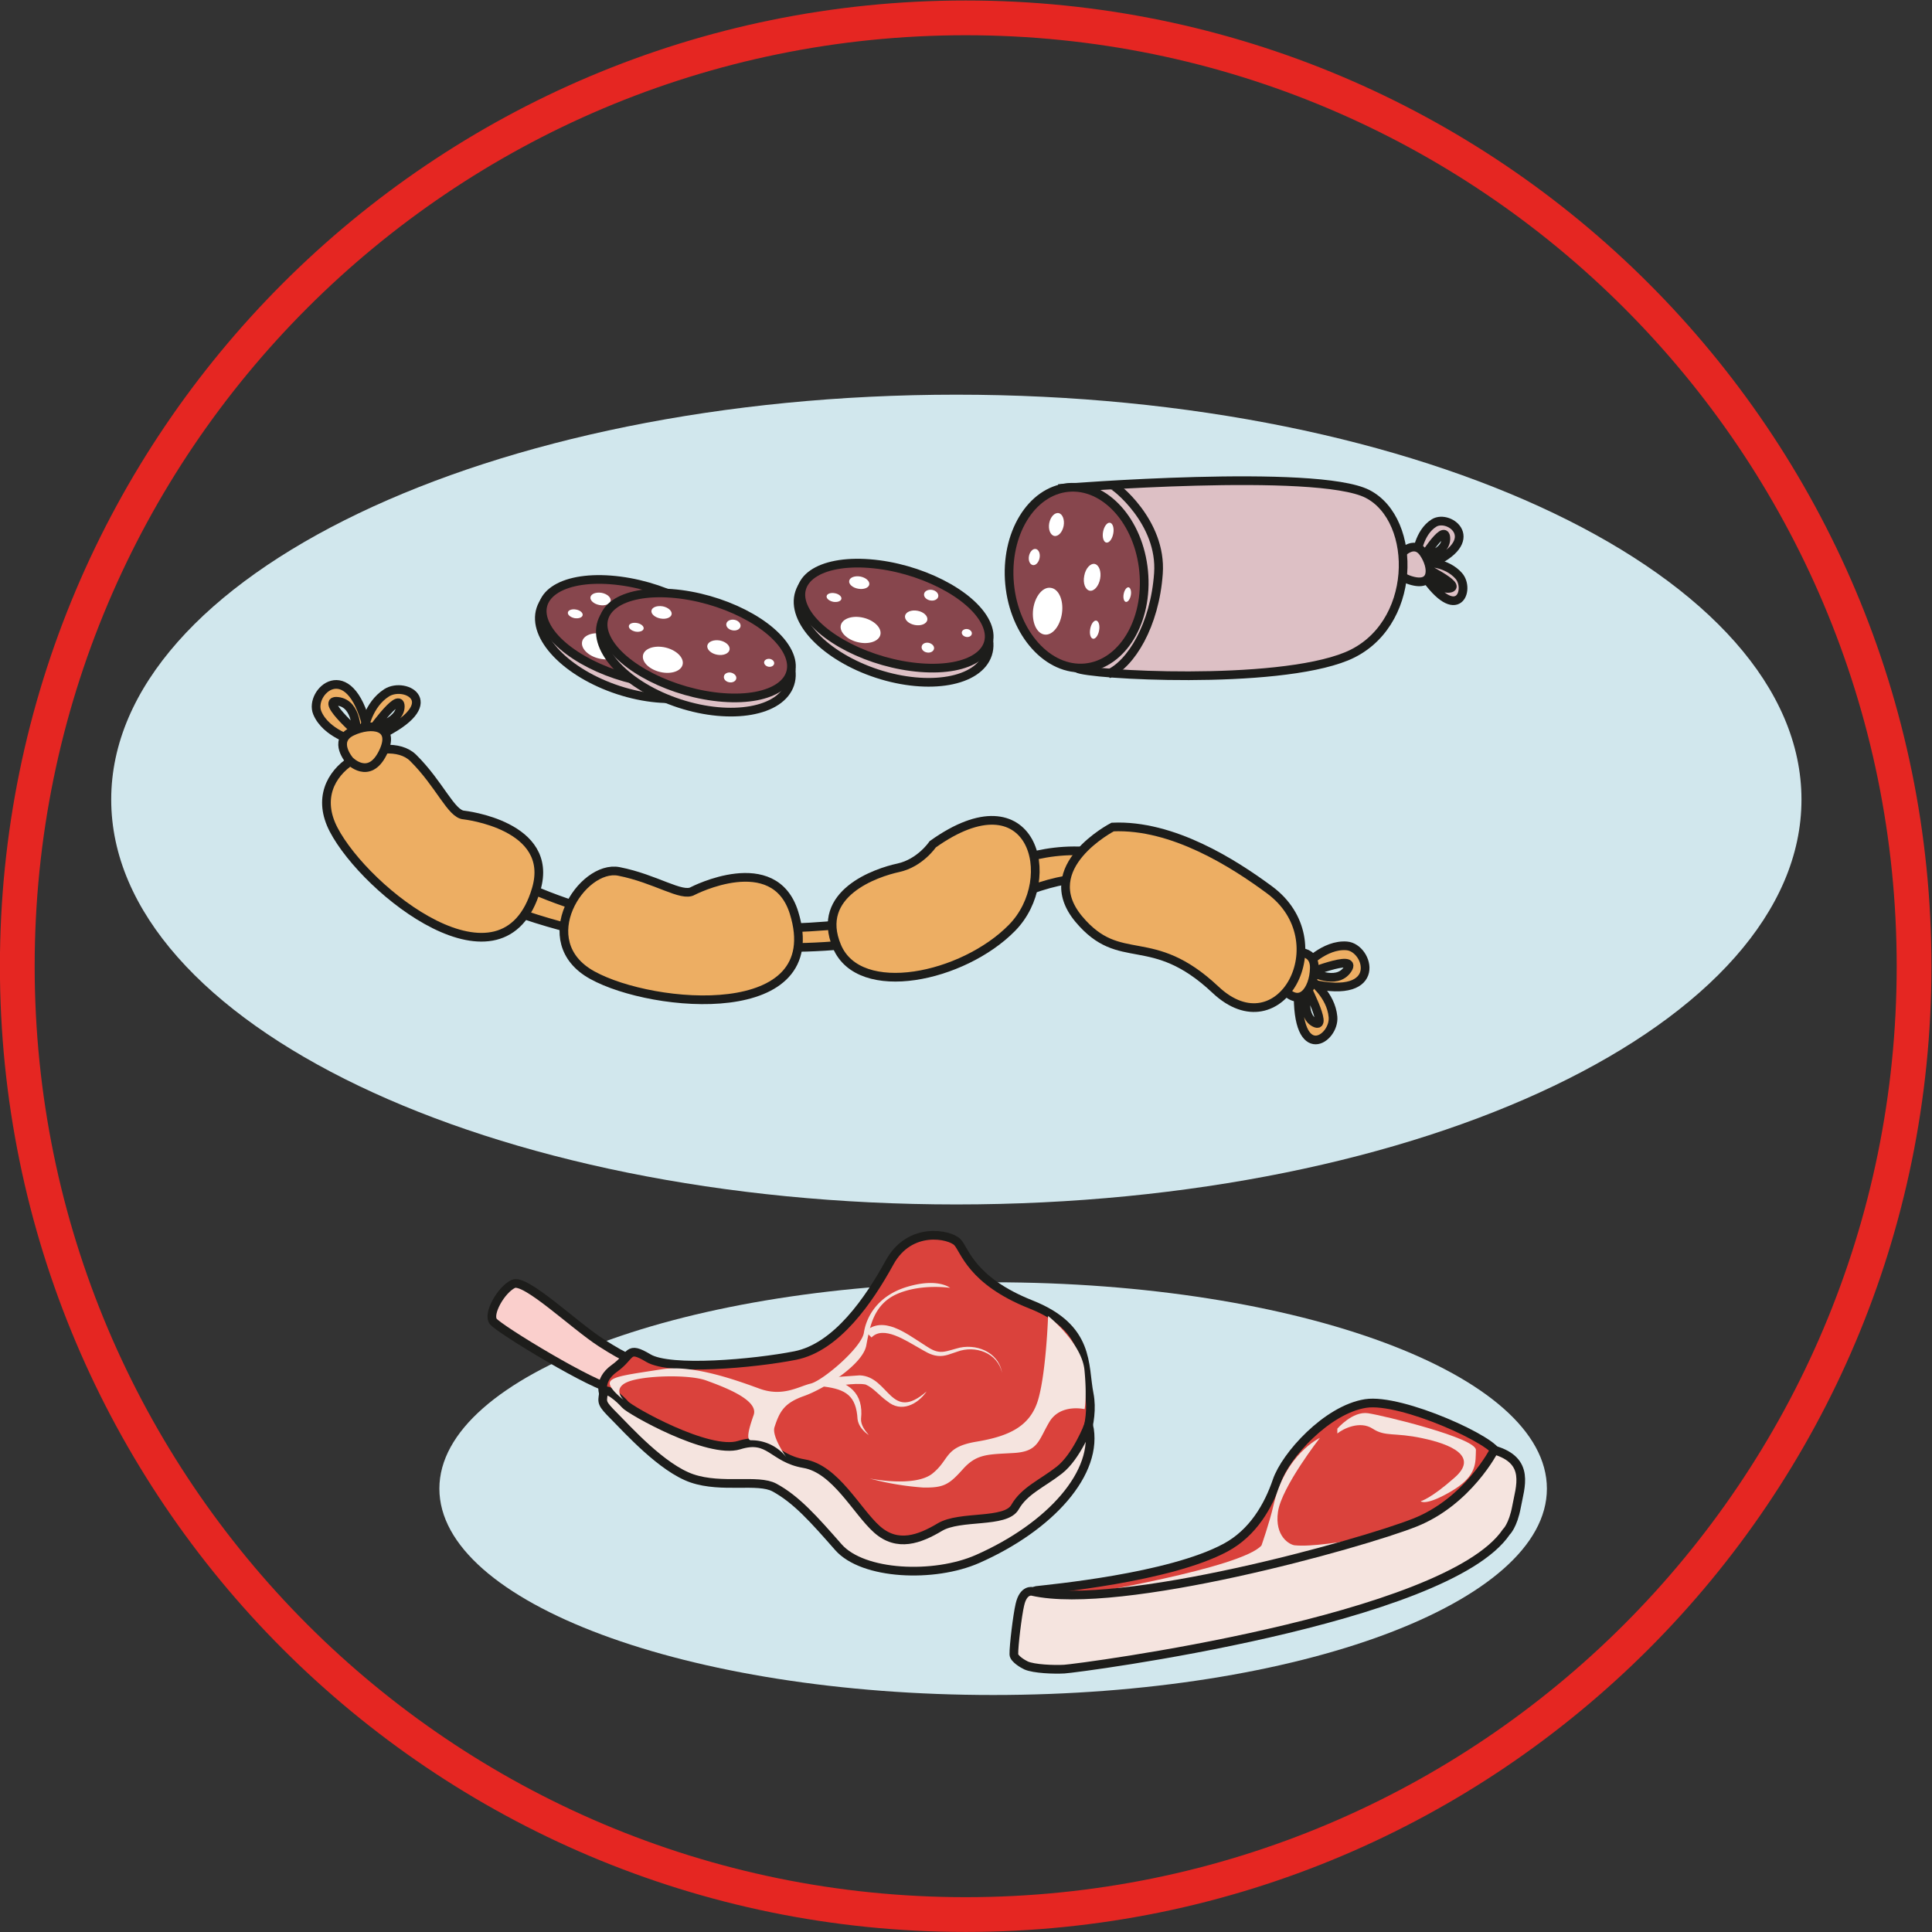 <?xml version="1.0" encoding="UTF-8" standalone="no"?><svg xmlns="http://www.w3.org/2000/svg" xml:space="preserve" viewBox="0 0 296.41 296.41"><rect x="0" y="0" width="296.41" height="296.41" fill="#333333" stroke="none"/><defs><clipPath id="a" clipPathUnits="userSpaceOnUse"><path d="M0 222.3h222.3V0H0Z"/></clipPath><clipPath id="b" clipPathUnits="userSpaceOnUse"><path d="M0 222.3h222.3V0H0Z"/></clipPath><clipPath id="c" clipPathUnits="userSpaceOnUse"><path d="M0 222.3h222.3V0H0Z"/></clipPath></defs><g clip-path="url(#a)" transform="matrix(1.333 0 0 -1.333 0 296.4)"><path d="M0 0c0-25.73-43.55-46.6-97.27-46.6S-194.54-25.73-194.54 0-151 46.6-97.27 46.6 0 25.72 0 0" style="fill:#d1e7ed;fill-opacity:1;fill-rule:nonzero;stroke:none" transform="translate(207.34 130.33)"/><path d="M0 0c0-13.12-28.54-23.75-63.73-23.75-35.2 0-63.74 10.63-63.74 23.75s28.53 23.75 63.73 23.75C-28.54 23.75 0 13.12 0 0" style="fill:#d1e7ed;fill-opacity:1;fill-rule:nonzero;stroke:none" transform="translate(178.04 51.02)"/><path d="M0 0s-.6-.03-3.73 1.98-8.75 7.44-10.13 6.77c-1.39-.67-2.97-3.43-2.3-4.31.65-.88 11.82-7.66 13.91-7.8C-.15-3.53 0 0 0 0" style="fill:#facfcc;fill-opacity:1;fill-rule:nonzero;stroke:none" transform="translate(72.93 65.83)"/><path d="M0 0s-.6-.03-3.73 1.98-8.75 7.44-10.13 6.77c-1.39-.67-2.97-3.43-2.3-4.31.65-.88 11.82-7.66 13.91-7.8C-.15-3.53 0 0 0 0Z" style="fill:none;stroke:#1d1d1b;stroke-width:1;stroke-linecap:butt;stroke-linejoin:miter;stroke-miterlimit:10;stroke-dasharray:none;stroke-opacity:1" transform="translate(72.93 65.83)"/><path d="M0 0s6.93 2.62 9.4 4.77c2.47 2.14 6.03 5.1 5.72 6.62 0 0 1.88 3.73 1.22 7.07-.66 3.33.16 7.6-6.73 10.32-6.88 2.74-7.58 6.26-8.44 7.16-.87.9-5.48 1.9-7.81-2.35-2.33-4.25-6.07-9.75-10.85-10.7-4.78-.94-14.4-1.79-16.9-.3-2.5 1.49-1.85.3-3.91-1.17-2.05-1.46-1.17-3.14-1.17-3.14s8.38-7.53 11.26-8.1c2.87-.6 10.64-.86 13.81-5.01C-11.23 1.02 0 0 0 0" style="fill:#da423c;fill-opacity:1;fill-rule:nonzero;stroke:none" transform="translate(109.02 43.45)"/><path d="M0 0s6.93 2.62 9.4 4.77c2.47 2.14 6.03 5.1 5.72 6.62 0 0 1.88 3.73 1.22 7.07-.66 3.33.16 7.6-6.73 10.32-6.88 2.74-7.58 6.26-8.44 7.16-.87.9-5.48 1.9-7.81-2.35-2.33-4.25-6.07-9.75-10.85-10.7-4.78-.94-14.4-1.79-16.9-.3-2.5 1.49-1.85.3-3.91-1.17-2.05-1.46-1.17-3.14-1.17-3.14s8.38-7.53 11.26-8.1c2.87-.6 10.64-.86 13.81-5.01C-11.23 1.02 0 0 0 0Z" style="fill:none;stroke:#1d1d1b;stroke-width:1;stroke-linecap:butt;stroke-linejoin:miter;stroke-miterlimit:10;stroke-dasharray:none;stroke-opacity:1" transform="translate(109.02 43.45)"/><path d="M0 0s-1.38-3.64-3.38-5.2-4.02-2.36-5.1-4.26-6.31-.9-8.65-2.3c-2.33-1.39-4.87-2.35-7.23-.26-2.35 2.09-4.77 6.96-8.41 7.57-3.64.62-3.92 3.24-7.46 2.13-3.54-1.1-12.57 4.02-13.12 4.67-.55.64-2.33 2.27-2.5 1.25C-56 2.58-56.1 2.5-54.6 1s5.5-5.97 8.95-7.15c3.44-1.17 7.6-.03 9.48-1.05 2.53-1.37 4.54-3.65 7.36-6.86 2.82-3.22 11.02-3.57 16.03-1.36C-4.46-11.75 1.25-5.48 0 0" style="fill:#f5e4df;fill-opacity:1;fill-rule:nonzero;stroke:none" transform="translate(125.3 58.35)"/><path d="M0 0s-1.38-3.64-3.38-5.2-4.02-2.36-5.1-4.26-6.31-.9-8.65-2.3c-2.33-1.39-4.87-2.35-7.23-.26-2.35 2.09-4.77 6.96-8.41 7.57-3.64.62-3.92 3.24-7.46 2.13-3.54-1.1-12.57 4.02-13.12 4.67-.55.64-2.33 2.27-2.5 1.25C-56 2.58-56.1 2.5-54.6 1s5.5-5.97 8.95-7.15c3.44-1.17 7.6-.03 9.48-1.05 2.53-1.37 4.54-3.65 7.36-6.86 2.82-3.22 11.02-3.57 16.03-1.36C-4.46-11.75 1.25-5.48 0 0Z" style="fill:none;stroke:#1d1d1b;stroke-width:1;stroke-linecap:butt;stroke-linejoin:miter;stroke-miterlimit:10;stroke-dasharray:none;stroke-opacity:1" transform="translate(125.3 58.35)"/><path d="M0 0s-2.8.67-4.07-1.5c-1.27-2.17-1.27-3.4-4.15-3.55-2.88-.17-4.18-.07-5.77-1.84-1.59-1.77-2.18-2.18-4.61-2.13a32.38 32.38 0 0 0-6.15 1.04s5.18-1.06 7.23.56c2.04 1.63 1.33 3.06 5.1 3.68 3.75.63 6.26 1.77 7.13 5.02.88 3.25 1.09 9.45 1.09 9.45S-.3 7.61-.01 4.47C.29 1.34 0 0 0 0" style="fill:#f5e4df;fill-opacity:1;fill-rule:nonzero;stroke:none" transform="translate(124.83 60.17)"/><path d="M0 0s-1.4 1.17-4.9.13C-8.4-.9-9.66-3.42-9.92-5.16c-.27-1.73-4.73-5.52-6.13-5.86-1.39-.33-3.2-1.56-5.89-.58-2.68.98-7.69 2.79-11.24 2.23-3.54-.56-5.66-.79-5.96-1.45-.3-.67 1.56-2.07 1.56-2.07s-1.35 1.28.44 2.05c1.8.77 7.11.9 9.07.18 1.97-.72 6.09-2.23 5.46-3.98-.62-1.75-.88-2.93-.27-2.9a5.11 5.11 0 0 0 4.02-1.94s-1.69 2.38-1.35 3.44c.6 1.86 1.15 2.8 3.42 3.6 2.26.8 6.75 3.6 7.15 5.83.41 2.23.88 4.78 3.62 5.94C-3.27.5 0 0 0 0" style="fill:#f5e4df;fill-opacity:1;fill-rule:nonzero;stroke:none" transform="translate(109.35 74.13)"/><path d="M0 0c-.49 2.33-3.1 3.23-5.17 2.45-.67-.2-1.4-.58-2.24-.48-.82.08-1.5.55-2.12.9-1.5.83-4.13 2.64-5.49 1.22l-.71.7c2.05 1.84 4.71-.24 6.53-1.39.63-.4 1.2-.84 1.86-.94.65-.12 1.34.16 2.07.35C-3.08 3.5-.37 2.44 0 0" style="fill:#f5e4df;fill-opacity:1;fill-rule:nonzero;stroke:none" transform="translate(115.33 64.33)"/><path d="M0 0c-1.04-1.51-2.94-2.48-4.53-1.13C-5.4-.53-6.13.43-7.04.8c-1.33.23-3.27-.24-4.73-.24l.02.96c2.77-.38 4.53-1.7 4.2-4.68-.03-.7.42-1.31.9-1.87-.59.4-1.19 1.02-1.3 1.83C-8.1-.5-9.3.24-11.83.56l.02.96c1.36.13 2.76.25 4.12.33C-4.27 1.7-4.17-3.62 0 0" style="fill:#f5e4df;fill-opacity:1;fill-rule:nonzero;stroke:none" transform="translate(106.65 62.21)"/><path d="M0 0s-.29 6.64 1.16 6.83c1.44.18 15.29 1.44 21.77 4.93 3.17 1.7 4.94 4.8 5.92 7.68.98 2.9 5.72 8.2 10.2 8.91 4.13.65 15.19-4.43 15.12-5.84-.08-1.4-5.16-7.99-12.74-10.4C33.85 9.67 0 0 0 0" style="fill:#da423c;fill-opacity:1;fill-rule:nonzero;stroke:none" transform="translate(118.12 32.47)"/><path d="M0 0s-.29 6.64 1.16 6.83c1.44.18 15.29 1.44 21.77 4.93 3.17 1.7 4.94 4.8 5.92 7.68.98 2.9 5.72 8.2 10.2 8.91 4.13.65 15.19-4.43 15.12-5.84-.08-1.4-5.16-7.99-12.74-10.4C33.85 9.67 0 0 0 0Z" style="fill:none;stroke:#1d1d1b;stroke-width:1;stroke-linecap:butt;stroke-linejoin:miter;stroke-miterlimit:10;stroke-dasharray:none;stroke-opacity:1" transform="translate(118.12 32.47)"/><path d="M0 0s1.74 2.05 3.54 1.78c1.8-.27 12.48-2.86 12.41-4.24-.06-1.37.21-2.94-2.8-4.72-3.01-1.78-3.56-1.17-3.56-1.17s1.15.27 3.93 2.74c2.79 2.46-.49 3.83-3.72 4.51C6.57-.4 5.54-.96 4.07 0 2.6.96.68 0 0-.55" style="fill:#f5e4df;fill-opacity:1;fill-rule:nonzero;stroke:none" transform="translate(153.92 57.92)"/><path d="M0 0s.93 2.65 1.38 4.62c1.33 5.9 5.34 7.76 5.34 7.76S2.31 6.72 1.9 3.88C1.49 1.04 3.25.08 3.82.02 7.56-.36 18.15 2.2 18.15 2.2s-10.06-5.32-39-7.88C-20.85-5.69-2.3-2.61 0 0" style="fill:#f5e4df;fill-opacity:1;fill-rule:nonzero;stroke:none" transform="translate(145.19 44.48)"/><path d="M0 0c.9-.4 3.2-.49 4.4-.42 1.63.09 44 5.63 50.87 15.79 0 0 .77.7 1.18 2.92.4 2.24 1.64 5.29-2.57 6.5 0 0-3-5.91-9.15-8.35C38.58 14 10.77 6.24.73 8.52c0 0-1.04.3-1.45-1.54-.28-1.2-.71-4.71-.69-5.7C-1.4.76-.31.14 0 0" style="fill:#f5e4df;fill-opacity:1;fill-rule:nonzero;stroke:none" transform="translate(118.1 30.67)"/><path d="M0 0c.9-.4 3.2-.49 4.4-.42 1.63.09 44 5.63 50.87 15.79 0 0 .77.7 1.18 2.92.4 2.24 1.64 5.29-2.57 6.5 0 0-3-5.91-9.15-8.35C38.58 14 10.77 6.24.73 8.52c0 0-1.04.3-1.45-1.54-.28-1.2-.71-4.71-.69-5.7C-1.4.76-.31.14 0 0Z" style="fill:none;stroke:#1d1d1b;stroke-width:1;stroke-linecap:butt;stroke-linejoin:miter;stroke-miterlimit:10;stroke-dasharray:none;stroke-opacity:1" transform="translate(118.1 30.67)"/></g><g clip-path="url(#b)" transform="matrix(1.333 0 0 -1.333 0 296.4)"><path d="M0 0c0-60.28-48.87-109.15-109.15-109.15-60.29 0-109.16 48.87-109.16 109.15 0 60.28 48.87 109.15 109.16 109.15C-48.87 109.15 0 60.28 0 0Z" style="fill:none;stroke:#e52622;stroke-width:4;stroke-linecap:butt;stroke-linejoin:miter;stroke-miterlimit:10;stroke-dasharray:none;stroke-opacity:1" transform="translate(220.3 111.15)"/></g><g clip-path="url(#c)" transform="matrix(1.333 0 0 -1.333 0 296.4)"><path d="M0 0s.27 2.7 2.03 3.78C3.8 4.87 7.84 1.72 1.46-1l-.83.86s2.83.31 2.76 2.2C3.3 3.93.35-.89.35-.89" style="fill:#ddc0c5;fill-opacity:1;fill-rule:nonzero;stroke:#1d1d1b;stroke-width:1;stroke-linecap:butt;stroke-linejoin:miter;stroke-miterlimit:10;stroke-dasharray:none;stroke-opacity:1" transform="translate(163.02 158.38)"/><path d="M0 0s2.27.01 3.63-1.54C5-3.08 3.52-7.18-.4-1.46l.47.86S1.08-3.23 2.6-2.97C4.1-2.72-.62-.41-.62-.41" style="fill:#ddc0c5;fill-opacity:1;fill-rule:nonzero;stroke:#1d1d1b;stroke-width:1;stroke-linecap:butt;stroke-linejoin:miter;stroke-miterlimit:10;stroke-dasharray:none;stroke-opacity:1" transform="translate(164.26 157.62)"/><path d="M0 0s1.55 1.86 2.7.21c1.13-1.65 1.2-4-1.53-3.14C-1.57-2.06 0 0 0 0" style="fill:#ddc0c5;fill-opacity:1;fill-rule:nonzero;stroke:none" transform="translate(161.15 158.5)"/><path d="M0 0s1.55 1.86 2.7.21c1.13-1.65 1.2-4-1.53-3.14C-1.57-2.06 0 0 0 0Z" style="fill:none;stroke:#1d1d1b;stroke-width:1;stroke-linecap:butt;stroke-linejoin:miter;stroke-miterlimit:10;stroke-dasharray:none;stroke-opacity:1" transform="translate(161.15 158.5)"/><path d="M0 0s29.23 2.34 35.1-.65c5.85-3 5.8-15.33-2.42-18.7-8.22-3.36-29.82-2.13-31-1.37C.5-19.95 0 0 0 0" style="fill:#ddc0c5;fill-opacity:1;fill-rule:nonzero;stroke:none" transform="translate(122.29 166.16)"/><path d="M0 0s29.23 2.34 35.1-.65c5.85-3 5.8-15.33-2.42-18.7-8.22-3.36-29.82-2.13-31-1.37C.5-19.95 0 0 0 0Z" style="fill:none;stroke:#1d1d1b;stroke-width:1;stroke-linecap:butt;stroke-linejoin:miter;stroke-miterlimit:10;stroke-dasharray:none;stroke-opacity:1" transform="translate(122.29 166.16)"/><path d="M0 0c.28.02 5.79-4.24 5.36-10.19-.42-5.95-3.16-10.44-5.8-11.58" style="fill:none;stroke:#1d1d1b;stroke-width:1;stroke-linecap:butt;stroke-linejoin:miter;stroke-miterlimit:10;stroke-dasharray:none;stroke-opacity:1" transform="translate(127.97 166.54)"/><path d="M0 0c.55-5.73-2.47-10.7-6.73-11.11-4.26-.4-8.16 3.92-8.7 9.65-.54 5.73 2.47 10.7 6.73 11.11C-4.44 10.05-.54 5.73 0 0" style="fill:#87464d;fill-opacity:1;fill-rule:nonzero;stroke:none" transform="translate(131.63 156.6)"/><path d="M0 0c.55-5.73-2.47-10.7-6.73-11.11-4.26-.4-8.16 3.92-8.7 9.65-.54 5.73 2.47 10.7 6.73 11.11C-4.44 10.05-.54 5.73 0 0Z" style="fill:none;stroke:#1d1d1b;stroke-width:1;stroke-linecap:butt;stroke-linejoin:miter;stroke-miterlimit:10;stroke-dasharray:none;stroke-opacity:1" transform="translate(131.63 156.6)"/><path d="M0 0c-.14-.72-.61-1.24-1.07-1.16-.46.09-.72.75-.59 1.47.14.73.62 1.24 1.08 1.16C-.13 1.38.13.72 0 0" style="fill:#fff;fill-opacity:1;fill-rule:nonzero;stroke:none" transform="translate(122.42 161.83)"/><path d="M0 0c-.1-.51-.45-.88-.78-.81-.34.06-.54.53-.44 1.04.1.51.45.87.78.81C-.1.98.1.51 0 0" style="fill:#fff;fill-opacity:1;fill-rule:nonzero;stroke:none" transform="translate(119.65 158.13)"/><path d="M0 0c-.16-.85-.7-1.46-1.2-1.37-.51.1-.8.86-.63 1.71.15.85.7 1.46 1.2 1.37C-.13 1.6.16.85 0 0" style="fill:#fff;fill-opacity:1;fill-rule:nonzero;stroke:none" transform="translate(126.62 155.74)"/><path d="M0 0c-.12-.63-.47-1.09-.8-1.03-.32.06-.49.62-.37 1.25s.47 1.09.8 1.03C-.05 1.18.12.63 0 0" style="fill:#fff;fill-opacity:1;fill-rule:nonzero;stroke:none" transform="translate(128.13 160.94)"/><path d="M0 0c-.2-1.48-1.09-2.6-2-2.48-.92.12-1.5 1.42-1.32 2.91.2 1.49 1.1 2.6 2.01 2.47C-.39 2.8.2 1.5 0 0" style="fill:#fff;fill-opacity:1;fill-rule:nonzero;stroke:none" transform="translate(122.23 151.8)"/><path d="M0 0c-.1-.57-.42-1-.7-.95-.29.06-.43.57-.32 1.14.1.57.42 1 .7.95C-.04 1.07.11.57 0 0" style="fill:#fff;fill-opacity:1;fill-rule:nonzero;stroke:none" transform="translate(126.5 149.79)"/><path d="M0 0c-.09-.46-.34-.8-.57-.76-.22.04-.34.45-.25.91.09.47.34.8.57.77C-.03.86.09.46 0 0" style="fill:#fff;fill-opacity:1;fill-rule:nonzero;stroke:none" transform="translate(130.15 153.84)"/><path d="M0 0c-1.05-3.2-6.74-4.2-12.72-2.25-5.98 1.96-9.99 6.13-8.94 9.33 1.04 3.2 6.74 4.2 12.72 2.25C-2.96 7.37 1.04 3.2 0 0" style="fill:#ddc0c5;fill-opacity:1;fill-rule:nonzero;stroke:none" transform="translate(83.9 145.18)"/><path d="M0 0c-1.05-3.2-6.74-4.2-12.72-2.25-5.98 1.96-9.99 6.13-8.94 9.33 1.04 3.2 6.74 4.2 12.72 2.25C-2.96 7.37 1.04 3.2 0 0Z" style="fill:none;stroke:#1d1d1b;stroke-width:1;stroke-linecap:butt;stroke-linejoin:miter;stroke-miterlimit:10;stroke-dasharray:none;stroke-opacity:1" transform="translate(83.9 145.18)"/><path d="M0 0c1.63-3.3-1.71-5.64-7.47-5.2-5.76.44-11.75 3.47-13.38 6.78-1.64 3.31 1.71 5.64 7.47 5.2C-7.62 6.34-1.63 3.31 0 0" style="fill:#87464d;fill-opacity:1;fill-rule:nonzero;stroke:none" transform="translate(83.67 148.83)"/><path d="M0 0c1.63-3.3-1.71-5.64-7.47-5.2-5.76.44-11.75 3.47-13.38 6.78-1.64 3.31 1.71 5.64 7.47 5.2C-7.62 6.34-1.63 3.31 0 0Z" style="fill:none;stroke:#1d1d1b;stroke-width:1;stroke-linecap:butt;stroke-linejoin:miter;stroke-miterlimit:10;stroke-dasharray:none;stroke-opacity:1" transform="translate(83.67 148.83)"/><path d="M0 0c-.07-.39-.65-.6-1.29-.48s-1.1.53-1.03.91c.08.39.65.6 1.3.49C-.4.8.07.39 0 0" style="fill:#fff;fill-opacity:1;fill-rule:nonzero;stroke:none" transform="translate(70.28 153.2)"/><path d="M0 0c-.05-.27-.47-.42-.94-.34-.47.1-.81.39-.76.66.05.27.47.42.94.33C-.29.57.05.27 0 0" style="fill:#fff;fill-opacity:1;fill-rule:nonzero;stroke:none" transform="translate(67.06 151.55)"/><path d="M0 0c-.09-.45-.73-.71-1.43-.58-.71.13-1.22.6-1.13 1.06.08.45.73.71 1.43.58C-.42.93.08.46 0 0" style="fill:#fff;fill-opacity:1;fill-rule:nonzero;stroke:none" transform="translate(76.96 149.12)"/><path d="M0 0c-.06-.33-.48-.54-.93-.45-.45.08-.77.42-.7.76.06.33.47.53.93.45C-.25.68.06.34 0 0" style="fill:#fff;fill-opacity:1;fill-rule:nonzero;stroke:none" transform="translate(78.22 151.8)"/><path d="M0 0c-.03-.8-1.09-1.29-2.36-1.08-1.27.2-2.27 1.03-2.23 1.84.03.8 1.08 1.29 2.35 1.07C-.97 1.64.03.8 0 0" style="fill:#fff;fill-opacity:1;fill-rule:nonzero;stroke:none" transform="translate(71.57 147.59)"/><path d="M0 0c-.06-.3-.42-.5-.82-.42-.4.07-.66.38-.6.69.05.3.42.5.81.42C-.21.6.06.3 0 0" style="fill:#fff;fill-opacity:1;fill-rule:nonzero;stroke:none" transform="translate(77.73 145.8)"/><path d="M0 0c-.05-.25-.34-.4-.66-.34-.31.06-.53.3-.49.56.05.24.34.4.66.33C-.17.5.05.25 0 0" style="fill:#fff;fill-opacity:1;fill-rule:nonzero;stroke:none" transform="translate(82.08 147.5)"/><path d="M0 0c-1.04-3.2-6.74-4.2-12.72-2.25-5.98 1.96-9.99 6.13-8.94 9.33 1.04 3.2 6.74 4.2 12.72 2.25C-2.96 7.37 1.05 3.2 0 0" style="fill:#ddc0c5;fill-opacity:1;fill-rule:nonzero;stroke:none" transform="translate(90.92 143.64)"/><path d="M0 0c-1.04-3.2-6.74-4.2-12.72-2.25-5.98 1.96-9.99 6.13-8.94 9.33 1.04 3.2 6.74 4.2 12.72 2.25C-2.96 7.37 1.05 3.2 0 0Z" style="fill:none;stroke:#1d1d1b;stroke-width:1;stroke-linecap:butt;stroke-linejoin:miter;stroke-miterlimit:10;stroke-dasharray:none;stroke-opacity:1" transform="translate(90.92 143.64)"/><path d="M0 0c1.63-3.3-1.71-5.64-7.47-5.2-5.76.44-11.75 3.48-13.38 6.78-1.64 3.31 1.7 5.64 7.47 5.2C-7.62 6.34-1.63 3.31 0 0" style="fill:#87464d;fill-opacity:1;fill-rule:nonzero;stroke:none" transform="translate(90.68 147.28)"/><path d="M0 0c1.63-3.3-1.71-5.64-7.47-5.2-5.76.44-11.75 3.48-13.38 6.78-1.64 3.31 1.7 5.64 7.47 5.2C-7.62 6.34-1.63 3.31 0 0Z" style="fill:none;stroke:#1d1d1b;stroke-width:1;stroke-linecap:butt;stroke-linejoin:miter;stroke-miterlimit:10;stroke-dasharray:none;stroke-opacity:1" transform="translate(90.68 147.28)"/><path d="M0 0c-.07-.38-.65-.6-1.29-.48s-1.1.53-1.03.91c.07.39.65.6 1.3.49C-.4.8.07.39 0 0" style="fill:#fff;fill-opacity:1;fill-rule:nonzero;stroke:none" transform="translate(77.3 151.65)"/><path d="M0 0c-.05-.27-.47-.42-.94-.34-.47.1-.81.38-.76.66.05.27.47.42.94.33C-.29.56.05.27 0 0" style="fill:#fff;fill-opacity:1;fill-rule:nonzero;stroke:none" transform="translate(74.08 150)"/><path d="M0 0c-.09-.45-.72-.71-1.43-.58-.7.13-1.21.6-1.13 1.06.09.45.73.7 1.44.58C-.42.92.08.46 0 0" style="fill:#fff;fill-opacity:1;fill-rule:nonzero;stroke:none" transform="translate(83.97 147.58)"/><path d="M0 0c-.06-.33-.48-.54-.93-.45-.45.08-.77.42-.7.76.06.33.48.53.93.45C-.25.68.06.33 0 0" style="fill:#fff;fill-opacity:1;fill-rule:nonzero;stroke:none" transform="translate(85.23 150.26)"/><path d="M0 0c-.03-.8-1.08-1.29-2.35-1.08C-3.63-.87-4.63-.05-4.6.76c.03.8 1.08 1.28 2.35 1.08C-.97 1.63.03.8 0 0" style="fill:#fff;fill-opacity:1;fill-rule:nonzero;stroke:none" transform="translate(78.59 146.04)"/><path d="M0 0c-.06-.3-.42-.5-.82-.42-.4.07-.66.38-.6.69.05.3.42.5.81.42C-.21.6.06.3 0 0" style="fill:#fff;fill-opacity:1;fill-rule:nonzero;stroke:none" transform="translate(84.74 144.25)"/><path d="M0 0c-.05-.24-.34-.4-.66-.34-.31.06-.53.31-.49.55.05.25.35.4.66.35C-.17.5.05.25 0 0" style="fill:#fff;fill-opacity:1;fill-rule:nonzero;stroke:none" transform="translate(89.1 145.96)"/><path d="M0 0c-1.05-3.2-6.74-4.2-12.72-2.25-5.98 1.96-9.99 6.13-8.94 9.33 1.04 3.2 6.74 4.2 12.72 2.25C-2.96 7.37 1.04 3.2 0 0" style="fill:#ddc0c5;fill-opacity:1;fill-rule:nonzero;stroke:none" transform="translate(113.68 147.07)"/><path d="M0 0c-1.05-3.2-6.74-4.2-12.72-2.25-5.98 1.96-9.99 6.13-8.94 9.33 1.04 3.2 6.74 4.2 12.72 2.25C-2.96 7.37 1.04 3.2 0 0Z" style="fill:none;stroke:#1d1d1b;stroke-width:1;stroke-linecap:butt;stroke-linejoin:miter;stroke-miterlimit:10;stroke-dasharray:none;stroke-opacity:1" transform="translate(113.68 147.07)"/><path d="M0 0c1.63-3.31-1.71-5.64-7.47-5.2-5.76.44-11.75 3.48-13.38 6.78-1.64 3.31 1.7 5.64 7.47 5.2C-7.62 6.34-1.63 3.31 0 0" style="fill:#87464d;fill-opacity:1;fill-rule:nonzero;stroke:none" transform="translate(113.44 150.71)"/><path d="M0 0c1.63-3.31-1.71-5.64-7.47-5.2-5.76.44-11.75 3.48-13.38 6.78-1.64 3.31 1.7 5.64 7.47 5.2C-7.62 6.34-1.63 3.31 0 0Z" style="fill:none;stroke:#1d1d1b;stroke-width:1;stroke-linecap:butt;stroke-linejoin:miter;stroke-miterlimit:10;stroke-dasharray:none;stroke-opacity:1" transform="translate(113.44 150.71)"/><path d="M0 0c-.07-.39-.65-.6-1.29-.48-.64.11-1.1.53-1.02.91.07.39.64.6 1.28.49C-.39.8.07.38 0 0" style="fill:#fff;fill-opacity:1;fill-rule:nonzero;stroke:none" transform="translate(100.05 155.08)"/><path d="M0 0c-.05-.27-.47-.42-.94-.34-.47.1-.81.39-.76.66.05.27.47.42.94.33C-.29.57.05.27 0 0" style="fill:#fff;fill-opacity:1;fill-rule:nonzero;stroke:none" transform="translate(96.84 153.43)"/><path d="M0 0c-.09-.45-.73-.71-1.43-.58-.71.13-1.22.6-1.13 1.06.08.45.73.71 1.43.58C-.42.93.08.46 0 0" style="fill:#fff;fill-opacity:1;fill-rule:nonzero;stroke:none" transform="translate(106.73 151)"/><path d="M0 0c-.06-.33-.48-.54-.93-.45-.45.08-.77.42-.7.76.06.33.48.53.93.45C-.25.68.06.34 0 0" style="fill:#fff;fill-opacity:1;fill-rule:nonzero;stroke:none" transform="translate(107.99 153.7)"/><path d="M0 0c-.03-.8-1.09-1.29-2.36-1.08C-3.63-.87-4.63-.05-4.6.76c.04.8 1.1 1.29 2.36 1.08C-.97 1.63.03.8 0 0" style="fill:#fff;fill-opacity:1;fill-rule:nonzero;stroke:none" transform="translate(101.35 149.47)"/><path d="M0 0c-.06-.3-.42-.5-.82-.42-.4.07-.66.38-.6.69.05.3.41.5.81.42C-.21.6.06.3 0 0" style="fill:#fff;fill-opacity:1;fill-rule:nonzero;stroke:none" transform="translate(107.5 147.68)"/><path d="M0 0c-.05-.25-.34-.4-.65-.34-.32.06-.54.3-.5.55.05.25.35.4.66.35C-.17.5.05.25 0 0" style="fill:#fff;fill-opacity:1;fill-rule:nonzero;stroke:none" transform="translate(111.85 149.39)"/><path d="M0 0c1.51.1 9.85-6.78 22.46-8.53 12.62-1.74 24.44-.8 30.16.65 5.72 1.46 15.54 12.01 29.46 4.9l-1-3.91S77.71.2 63.71-6.61c-14-6.8-29.14-4.7-30.56-4.94-1.42-.24-15.88-.63-30.9 6.41C-12.77 1.91 0 0 0 0" style="fill:#edae63;fill-opacity:1;fill-rule:nonzero;stroke:none" transform="translate(51.18 124.97)"/><path d="M0 0c1.51.1 9.85-6.78 22.46-8.53 12.62-1.74 24.44-.8 30.16.65 5.72 1.46 15.54 12.01 29.46 4.9l-1-3.91S77.71.2 63.71-6.61c-14-6.8-29.14-4.7-30.56-4.94-1.42-.24-15.88-.63-30.9 6.41C-12.77 1.91 0 0 0 0Z" style="fill:none;stroke:#1d1d1b;stroke-width:1;stroke-linecap:butt;stroke-linejoin:miter;stroke-miterlimit:10;stroke-dasharray:none;stroke-opacity:1" transform="translate(51.18 124.97)"/><path d="M0 0s2.23 2.5 4.8 2.3C7.36 2.1 9.12-4 .74-2.05L.54-.59S3.6-2.35 4.9-.4c1.3 1.94-5.2-.72-5.2-.72" style="fill:#edae63;fill-opacity:1;fill-rule:nonzero;stroke:#1d1d1b;stroke-width:1;stroke-linecap:butt;stroke-linejoin:miter;stroke-miterlimit:10;stroke-dasharray:none;stroke-opacity:1" transform="translate(150.2 111.19)"/><path d="M0 0s2.29-1.65 2.52-4.2c.23-2.54-4.24-5.56-4 3.04l1.1.51s-.9-3.38.81-4.23C2.13-5.73-.93.04-.93.04" style="fill:#edae63;fill-opacity:1;fill-rule:nonzero;stroke:#1d1d1b;stroke-width:1;stroke-linecap:butt;stroke-linejoin:miter;stroke-miterlimit:10;stroke-dasharray:none;stroke-opacity:1" transform="translate(150.9 109.52)"/><path d="M0 0s2.92.73 2.85-1.75C2.8-4.24 1.15-6.65-.97-3.8-3.07-.92 0 0 0 0" style="fill:#edae63;fill-opacity:1;fill-rule:nonzero;stroke:none" transform="translate(148.42 112.67)"/><path d="M0 0s2.92.73 2.85-1.75C2.8-4.24 1.15-6.65-.97-3.8-3.07-.92 0 0 0 0Z" style="fill:none;stroke:#1d1d1b;stroke-width:1;stroke-linecap:butt;stroke-linejoin:miter;stroke-miterlimit:10;stroke-dasharray:none;stroke-opacity:1" transform="translate(148.42 112.67)"/><path d="M0 0c-1.26-.75-4.27 1.42-8.51 2.25-4.25.83-10.08-8.07-3.06-11.94 7.03-3.88 27.18-5.61 23.22 7.18C9.37 4.85 0 0 0 0" style="fill:#edae63;fill-opacity:1;fill-rule:nonzero;stroke:none" transform="translate(79.74 119.81)"/><path d="M0 0c-1.26-.75-4.27 1.42-8.51 2.25-4.25.83-10.08-8.07-3.06-11.94 7.03-3.88 27.18-5.61 23.22 7.18C9.37 4.85 0 0 0 0Z" style="fill:none;stroke:#1d1d1b;stroke-width:1;stroke-linecap:butt;stroke-linejoin:miter;stroke-miterlimit:10;stroke-dasharray:none;stroke-opacity:1" transform="translate(79.74 119.81)"/><path d="M0 0s-1.44-2.15-3.95-2.7c-2.52-.54-9.66-2.94-7.07-9.06 2.59-6.12 14.52-3.58 20.14 2.14C14.74-3.91 11.46 8.19 0 0" style="fill:#edae63;fill-opacity:1;fill-rule:nonzero;stroke:none" transform="translate(107.35 125.18)"/><path d="M0 0s-1.44-2.15-3.95-2.7c-2.52-.54-9.66-2.94-7.07-9.06 2.59-6.12 14.52-3.58 20.14 2.14C14.74-3.91 11.46 8.19 0 0Z" style="fill:none;stroke:#1d1d1b;stroke-width:1;stroke-linecap:butt;stroke-linejoin:miter;stroke-miterlimit:10;stroke-dasharray:none;stroke-opacity:1" transform="translate(107.35 125.18)"/><path d="M0 0s-8.9-4.59-3.9-10.59c4.8-5.74 8.32-1.16 15.74-8.14s14.27 5.57 6.2 11.51C13.95-4.2 6.92.31 0 0" style="fill:#edae63;fill-opacity:1;fill-rule:nonzero;stroke:none" transform="translate(128.06 127.17)"/><path d="M0 0s-8.9-4.59-3.9-10.59c4.8-5.74 8.32-1.16 15.74-8.14s14.27 5.57 6.2 11.51C13.95-4.2 6.92.31 0 0Z" style="fill:none;stroke:#1d1d1b;stroke-width:1;stroke-linecap:butt;stroke-linejoin:miter;stroke-miterlimit:10;stroke-dasharray:none;stroke-opacity:1" transform="translate(128.06 127.17)"/><path d="M0 0c-1.47.08-2.78 3.54-5.85 6.58S-18.71 5.44-15-1.68c3.71-7.11 19.54-19.7 23.32-6.85C10.49-1.15 0 0 0 0" style="fill:#edae63;fill-opacity:1;fill-rule:nonzero;stroke:none" transform="translate(53.4 128.55)"/><path d="M0 0c-1.47.08-2.78 3.54-5.85 6.58S-18.71 5.44-15-1.68c3.71-7.11 19.54-19.7 23.32-6.85C10.49-1.15 0 0 0 0Z" style="fill:none;stroke:#1d1d1b;stroke-width:1;stroke-linecap:butt;stroke-linejoin:miter;stroke-miterlimit:10;stroke-dasharray:none;stroke-opacity:1" transform="translate(53.4 128.55)"/><path d="M0 0s-3.24.85-4.23 3.22c-1 2.38 3.64 6.73 5.72-1.63L.29.74s.16 3.54-2.16 3.8C-4.2 4.83 1.14.27 1.14.27" style="fill:#edae63;fill-opacity:1;fill-rule:nonzero;stroke:#1d1d1b;stroke-width:1;stroke-linecap:butt;stroke-linejoin:miter;stroke-miterlimit:10;stroke-dasharray:none;stroke-opacity:1" transform="translate(40.75 137.09)"/><path d="M0 0s.43 2.78 2.58 4.15c2.17 1.37 6.9-1.23-.88-4.94l-.95.75S4.17.7 4.15 2.6C4.11 4.5.38-.85.38-.85" style="fill:#edae63;fill-opacity:1;fill-rule:nonzero;stroke:#1d1d1b;stroke-width:1;stroke-linecap:butt;stroke-linejoin:miter;stroke-miterlimit:10;stroke-dasharray:none;stroke-opacity:1" transform="translate(41.92 138.47)"/><path d="M0 0s-1.98 2.26.26 3.34C2.5 4.41 5.4 4.05 3.81.87 2.22-2.32 0 0 0 0" style="fill:#edae63;fill-opacity:1;fill-rule:nonzero;stroke:none" transform="translate(40.24 134.82)"/><path d="M0 0s-1.98 2.26.26 3.34C2.5 4.41 5.4 4.05 3.81.87 2.22-2.32 0 0 0 0Z" style="fill:none;stroke:#1d1d1b;stroke-width:1;stroke-linecap:butt;stroke-linejoin:miter;stroke-miterlimit:10;stroke-dasharray:none;stroke-opacity:1" transform="translate(40.24 134.82)"/></g></svg>